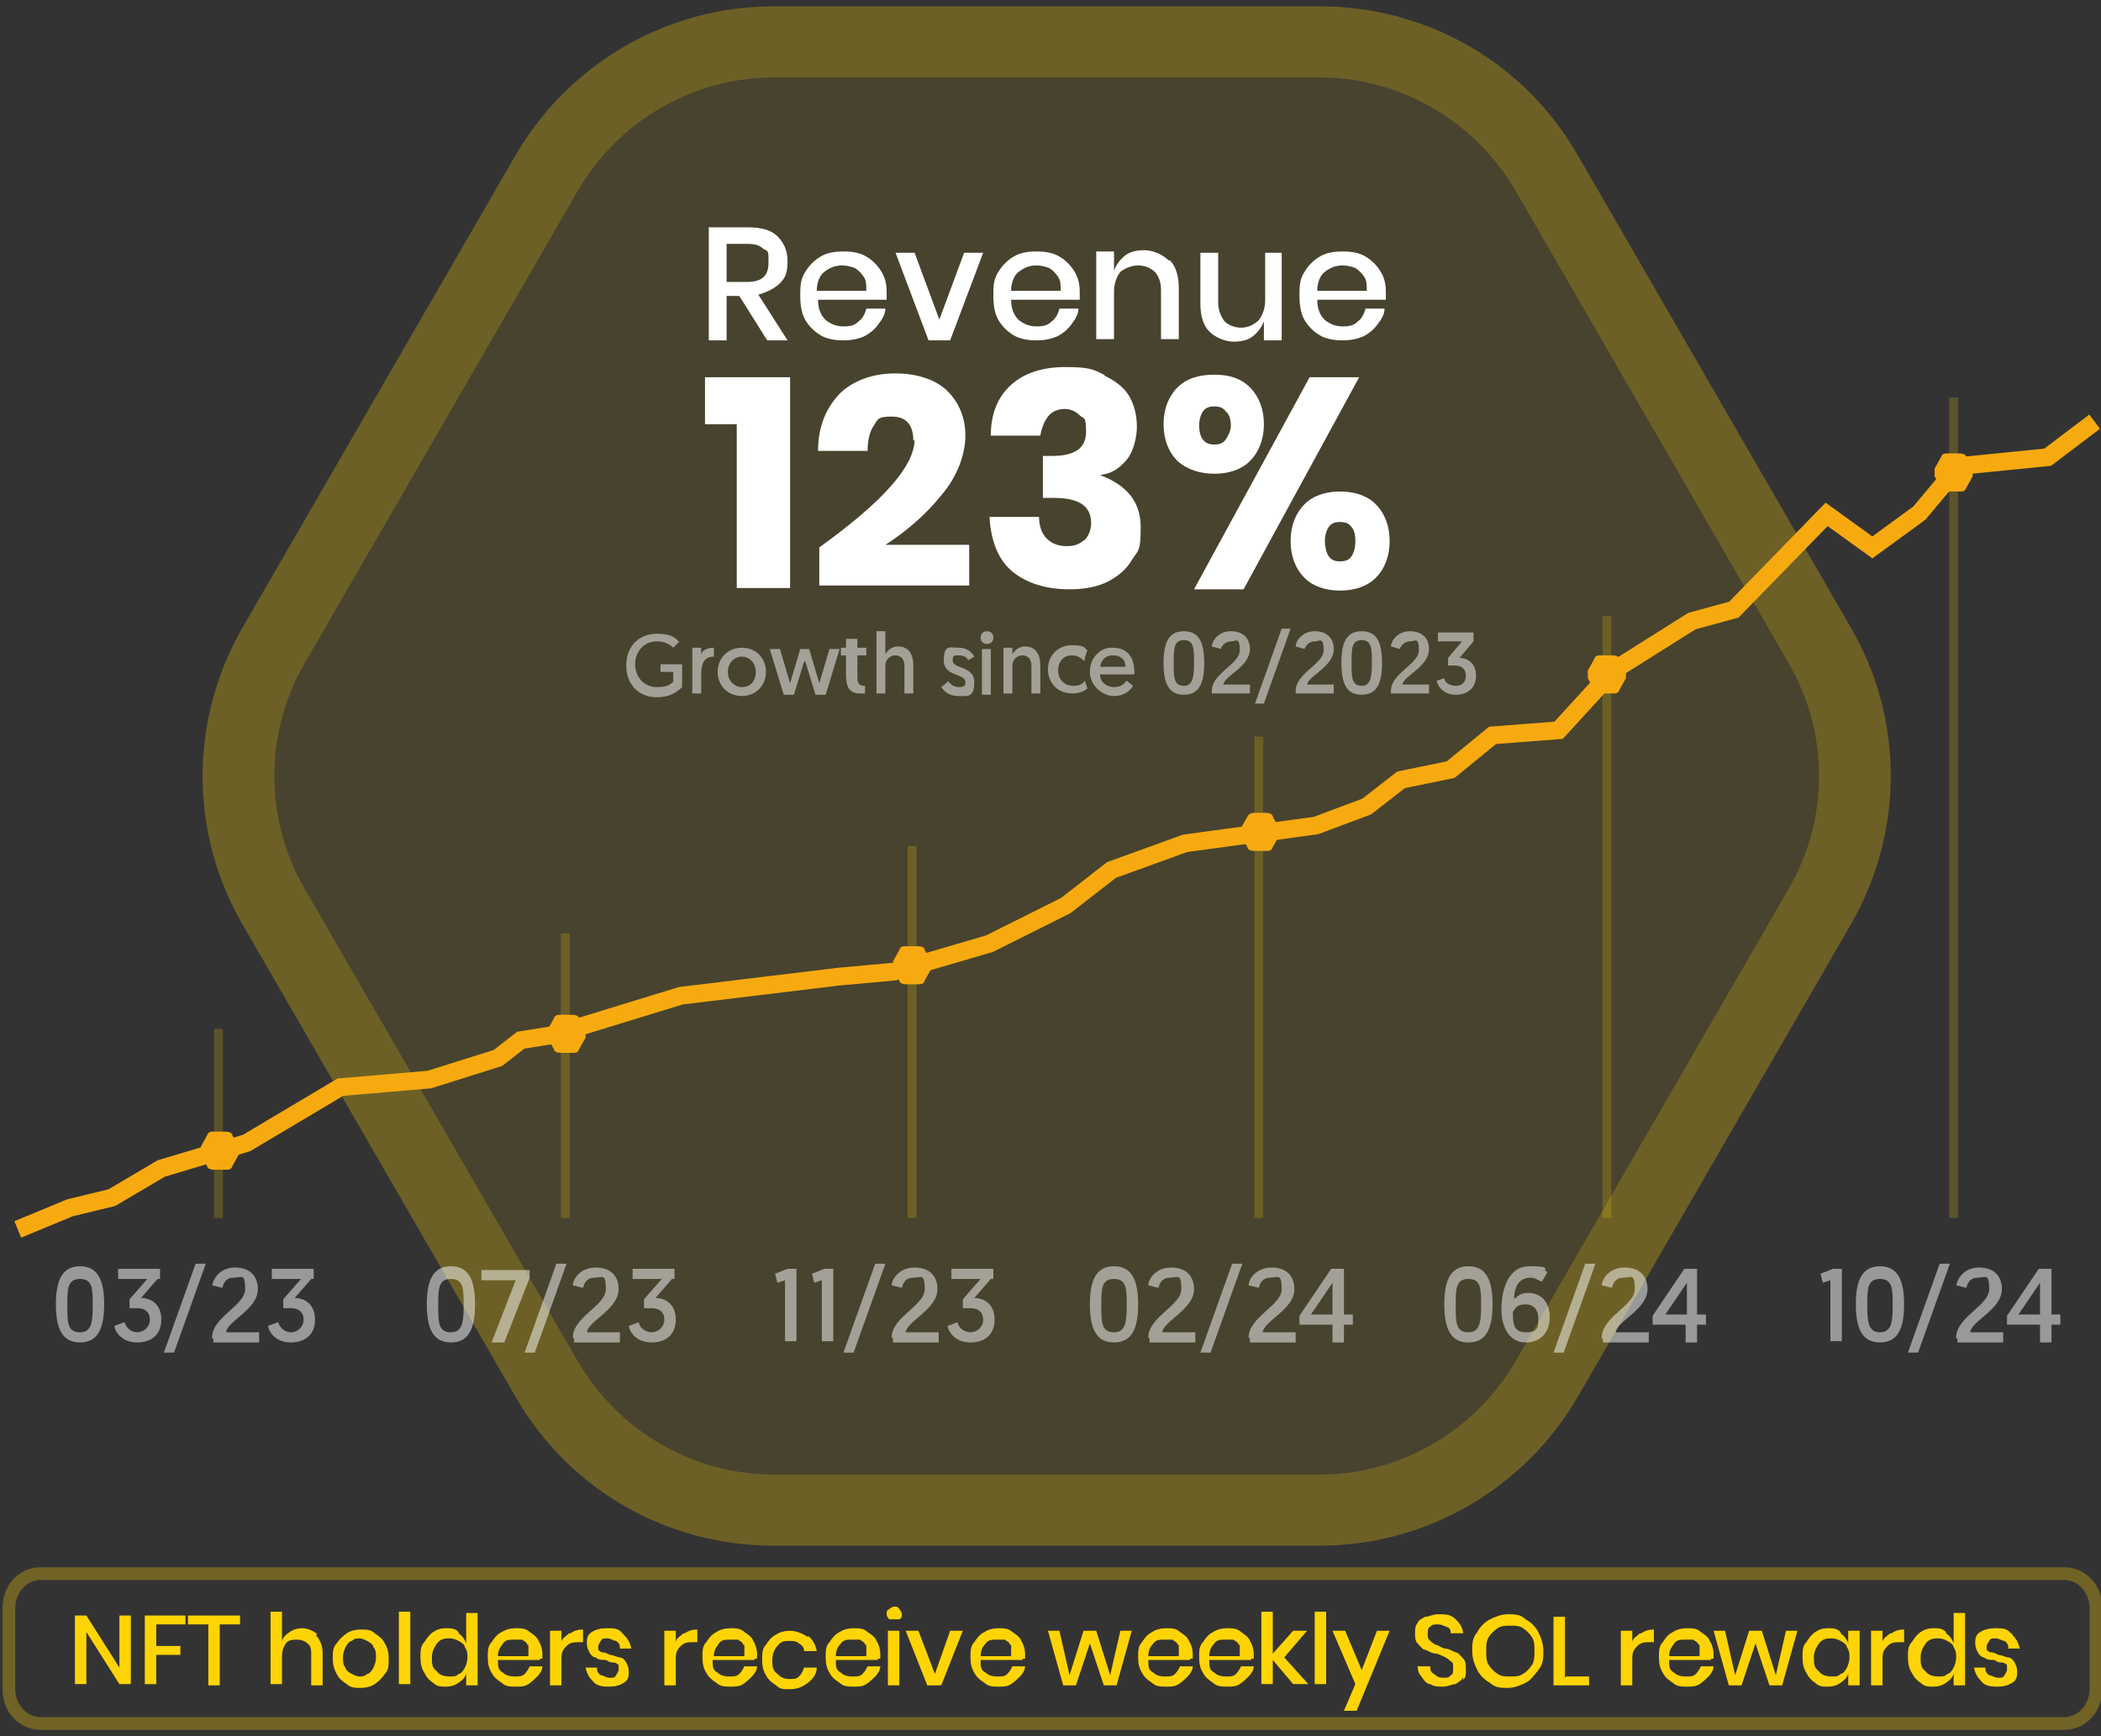 <?xml version="1.0" encoding="UTF-8"?>
<svg id="Capa_1" xmlns="http://www.w3.org/2000/svg" version="1.1" viewBox="0 0 165.4 136.7">
  <rect x="0" y="0" width="165.4" height="136.7" fill="#333333" stroke="none"/>
  <!-- Generator: Adobe Illustrator 29.1.0, SVG Export Plug-In . SVG Version: 2.1.0 Build 142)  -->
  <defs>
    <style>
      .st0 {
        stroke: #ffd405;
        stroke-width: .7px;
      }

      .st0, .st1 {
        opacity: .2;
      }

      .st0, .st2 {
        fill: none;
        stroke-miterlimit: 10;
      }

      .st0, .st3 {
        isolation: isolate;
      }

      .st4 {
        fill: #fff;
      }

      .st5 {
        opacity: .5;
      }

      .st6 {
        opacity: .3;
      }

      .st2 {
        stroke: #f7aa10;
        stroke-width: 1.4px;
      }

      .st7 {
        fill: #f7aa10;
      }

      .st8, .st3 {
        fill: #ffd405;
      }

      .st3 {
        opacity: .1;
      }
    </style>
  </defs>
  <g class="st6">
    <path class="st8" d="M162.5,124.4c1.1,0,2,1,2,2.2v6.4c0,1.2-.9,2.2-2,2.2H3.2c-1.1,0-2-1-2-2.2v-6.4c0-1.2.9-2.2,2-2.2h159.3M162.5,123.4H3.2c-1.7,0-3,1.4-3,3.2v6.4c0,1.8,1.3,3.2,3,3.2h159.3c1.7,0,3-1.4,3-3.2v-6.4c0-1.8-1.3-3.2-3-3.2h0Z"/>
  </g>
  <path class="st3" d="M145.7,49.4l-21.5-37.2C120,4.9,112.3.5,103.9.5h-43c-8.4,0-16.1,4.5-20.3,11.7l-21.5,37.2c-4.2,7.3-4.2,16.2,0,23.4l21.5,37.2c4.2,7.3,11.9,11.7,20.3,11.7h43c8.4,0,16.1-4.5,20.3-11.7l21.5-37.2c4.2-7.3,4.2-16.2,0-23.4Z"/>
  <g>
    <line class="st0" x1="17.2" y1="95.9" x2="17.2" y2="81"/>
    <line class="st0" x1="44.5" y1="95.9" x2="44.5" y2="73.5"/>
    <line class="st0" x1="71.8" y1="95.9" x2="71.8" y2="66.6"/>
    <line class="st0" x1="99.1" y1="95.9" x2="99.1" y2="58"/>
    <line class="st0" x1="126.5" y1="95.9" x2="126.5" y2="48.5"/>
    <line class="st0" x1="153.8" y1="95.9" x2="153.8" y2="31.3"/>
  </g>
  <g class="st1">
    <path class="st8" d="M103.9,6.1c6.3,0,12.2,3.4,15.4,8.9l21.5,37.2c3.2,5.5,3.2,12.3,0,17.8l-21.5,37.2c-3.2,5.5-9.1,8.9-15.4,8.9h-43c-6.3,0-12.2-3.4-15.4-8.9l-21.5-37.2c-3.2-5.5-3.2-12.3,0-17.8L45.5,15c3.2-5.5,9.1-8.9,15.4-8.9h43M103.9.5h-43c-8.4,0-16.1,4.5-20.3,11.7l-21.5,37.2c-4.2,7.3-4.2,16.2,0,23.4l21.5,37.2c4.2,7.3,11.9,11.7,20.3,11.7h43c8.4,0,16.1-4.5,20.3-11.7l21.5-37.2c4.2-7.3,4.2-16.2,0-23.4l-21.5-37.2C120,4.9,112.3.5,103.9.5h0Z"/>
  </g>
  <path class="st7" d="M18.8,90.3l-.5-.9c0-.2-.3-.3-.5-.3h-1c-.2,0-.4,0-.5.3l-.5.9v.6l.5.9c0,.2.3.3.5.3h1c.2,0,.4,0,.5-.3l.5-.9v-.6Z"/>
  <path class="st7" d="M46.1,81.1l-.5-.9c0-.2-.3-.3-.5-.3h-1c-.2,0-.4,0-.5.3l-.5.9v.6l.5.9c0,.2.3.3.5.3h1c.2,0,.4,0,.5-.3l.5-.9v-.6Z"/>
  <path class="st7" d="M73.3,75.7l-.5-.9c0-.2-.3-.3-.5-.3h-1c-.2,0-.4,0-.5.3l-.5.9v.6l.5.9c0,.2.3.3.5.3h1c.2,0,.4,0,.5-.3l.5-.9v-.6Z"/>
  <path class="st7" d="M100.7,65.2l-.5-.9c0-.2-.3-.3-.5-.3h-1c-.2,0-.4.1-.5.3l-.5.9v.6l.5.9c0,.2.3.3.5.3h1c.2,0,.4,0,.5-.3l.5-.9v-.6Z"/>
  <path class="st7" d="M128,52.8l-.5-.9c0-.2-.3-.3-.5-.3h-1c-.2,0-.4,0-.5.3l-.5.9v.6l.5.9c0,.2.3.3.5.3h1c.2,0,.4,0,.5-.3l.5-.9v-.6Z"/>
  <path class="st7" d="M155.3,36.9l-.5-.9c0-.2-.3-.3-.5-.3h-1c-.2,0-.4,0-.5.3l-.5.9v.6l.5.9c0,.2.3.3.5.3h1c.2,0,.4,0,.5-.3l.5-.9v-.6Z"/>
  <g>
    <path class="st8" d="M10.3,132.6h-.9l-2.6-4.1v4.1h-.9v-5.4h.9l2.6,4.1v-4.1h.9v5.4h0Z"/>
    <path class="st8" d="M14.6,127.2v.7h-2.3v1.7h1.9v.7h-1.9v2.3h-.9v-5.4s3.2,0,3.2,0Z"/>
    <path class="st8" d="M18.9,127.2v.7h-1.6v4.8h-.9v-4.8h-1.6v-.7h4.1Z"/>
    <path class="st8" d="M24.9,128.8c.3.3.5.8.5,1.4v2.5h-.9v-2.4c0-.4,0-.7-.3-.9-.2-.2-.5-.3-.8-.3s-.7,0-.9.3-.3.6-.3,1v2.2h-.9v-5.7h.9v2.4c0-.3.3-.6.6-.8s.6-.3,1-.3.9.2,1.2.5h-.1Z"/>
    <path class="st8" d="M29.5,128.6c.3.2.6.4.8.8.2.3.3.7.3,1.2s0,.9-.3,1.2c-.2.3-.5.6-.8.8s-.7.3-1.1.3-.8,0-1.1-.3c-.3-.2-.6-.4-.8-.8s-.3-.7-.3-1.2,0-.9.3-1.2c.2-.3.5-.6.8-.8s.7-.3,1.1-.3.8,0,1.1.3ZM27.7,129.2c-.2,0-.4.3-.5.5s-.2.5-.2.8,0,.6.2.8c0,.2.3.4.5.5s.4.2.6.2.4,0,.6-.2c.2,0,.4-.3.5-.5s.2-.5.2-.8,0-.6-.2-.8c0-.2-.3-.4-.5-.5s-.4-.2-.6-.2-.4,0-.6.2Z"/>
    <path class="st8" d="M32.3,126.9v5.7h-.9v-5.7s.9,0,.9,0Z"/>
    <path class="st8" d="M36.1,128.6c.3.2.5.5.6.8v-2.4h.9v5.7h-.9v-1c0,.3-.3.6-.6.8s-.6.3-1,.3-.7,0-1-.3c-.3-.2-.5-.4-.7-.8-.2-.3-.3-.7-.3-1.2s0-.9.3-1.2c.2-.3.4-.6.7-.8s.6-.3,1-.3.7,0,1,.3h0ZM34.4,129.4c-.2.3-.4.6-.4,1.1s0,.8.4,1.1c.2.3.6.4,1,.4s.5,0,.7-.2c.2,0,.4-.3.5-.5s.2-.5.2-.8,0-.5-.2-.8c0-.2-.3-.4-.5-.5s-.4-.2-.7-.2-.7,0-1,.4Z"/>
    <path class="st8" d="M42.5,130.7h-3.3c0,.5,0,.8.4,1,.2.2.5.3.9.3s.6,0,.8-.2.3-.4.4-.6h1c0,.3-.2.6-.4.8s-.4.4-.7.6-.6.2-1,.2-.8,0-1.1-.3c-.3-.2-.6-.4-.8-.8-.2-.3-.3-.7-.3-1.2s0-.9.3-1.2c.2-.3.4-.6.8-.8.3-.2.7-.3,1.1-.3s.8,0,1.1.3c.3.2.6.4.7.7.2.3.3.7.3,1v.4h-.2ZM41.5,129.5c0-.2-.3-.3-.4-.4h-.6c-.4,0-.7,0-.9.3s-.4.5-.4,1h2.4v-.7h0v-.2Z"/>
    <path class="st8" d="M44.9,128.6c.3-.2.6-.3,1-.3v1h-.3c-.4,0-.7,0-1,.3s-.4.5-.4,1v2.1h-.9v-4.3h.9v.9c0-.3.4-.5.6-.7h.1Z"/>
    <path class="st8" d="M49.1,128.7c.3.3.5.6.6,1.1h-.9c0-.2,0-.4-.3-.6-.2,0-.4-.2-.7-.2s-.4,0-.5.2c0,0-.2.3-.2.4v.3s.2.2.3.2.3,0,.6.2c.3,0,.6.2.8.2s.4.2.5.4.2.4.2.7,0,.7-.4.9c-.3.2-.7.3-1.1.3s-1,0-1.3-.4c-.3-.3-.5-.6-.6-1.1h.9c0,.2,0,.4.3.6.2,0,.4.2.7.2s.4,0,.5-.2c0,0,.2-.3.2-.4v-.4s-.2-.2-.4-.2-.3,0-.6-.2c-.3,0-.6,0-.8-.2-.2,0-.4-.2-.5-.4s-.2-.4-.2-.7,0-.7.4-.9c.3-.2.7-.3,1.2-.3s.9,0,1.2.4h0Z"/>
    <path class="st8" d="M53.9,128.6c.3-.2.6-.3,1-.3v1h-.3c-.4,0-.7,0-1,.3s-.4.5-.4,1v2.1h-.9v-4.3h.9v.9c0-.3.4-.5.6-.7h.1Z"/>
    <path class="st8" d="M59.4,130.7h-3.3c0,.5,0,.8.4,1,.2.2.5.3.9.3s.6,0,.8-.2.3-.4.4-.6h1c0,.3-.2.6-.4.8s-.4.4-.7.6-.6.2-1,.2-.8,0-1.1-.3c-.3-.2-.6-.4-.8-.8-.2-.3-.3-.7-.3-1.2s0-.9.3-1.2c.2-.3.4-.6.8-.8.3-.2.7-.3,1.1-.3s.8,0,1.1.3c.3.2.6.4.7.7.2.3.3.7.3,1v.4h-.2ZM58.5,129.5c0-.2-.3-.3-.4-.4h-.6c-.4,0-.7,0-.9.3s-.4.5-.4,1h2.4v-.7h0v-.2Z"/>
    <path class="st8" d="M63.6,128.8c.4.3.6.7.7,1.2h-1c0-.3-.2-.5-.4-.6-.2-.2-.5-.2-.8-.2s-.6,0-.9.4c-.2.2-.4.6-.4,1.1s0,.8.4,1.1c.2.2.5.4.9.4s.6,0,.8-.2.3-.4.4-.7h1c0,.5-.3.9-.7,1.2s-.8.5-1.4.5-.8,0-1.1-.3c-.3-.2-.6-.4-.8-.8-.2-.3-.3-.7-.3-1.2s0-.9.3-1.2c.2-.3.4-.6.8-.8.3-.2.7-.3,1.1-.3s1,.2,1.4.5h0Z"/>
    <path class="st8" d="M69.1,130.7h-3.3c0,.5,0,.8.4,1,.2.2.5.3.9.3s.6,0,.8-.2.3-.4.4-.6h1c0,.3-.2.6-.4.8-.2.2-.4.4-.7.6s-.6.2-1,.2-.8,0-1.1-.3c-.3-.2-.6-.4-.8-.8-.2-.3-.3-.7-.3-1.2s0-.9.3-1.2c.2-.3.4-.6.8-.8.3-.2.7-.3,1.1-.3s.8,0,1.1.3c.3.2.6.4.7.7.2.3.3.7.3,1v.4h-.2ZM68.1,129.5c0-.2-.3-.3-.4-.4h-.6c-.4,0-.7,0-.9.3-.2.2-.4.5-.4,1h2.4v-.7h0v-.2Z"/>
    <path class="st8" d="M70,126.7s.2-.2.4-.2.3,0,.4.2c0,0,.2.2.2.4s0,.3-.2.4h-.8c0,0-.2-.2-.2-.4s0-.3.2-.4ZM70.8,128.4v4.3h-.9v-4.3h.9Z"/>
    <path class="st8" d="M73.6,131.8l1.2-3.4h1l-1.7,4.3h-1.1l-1.7-4.3h1l1.3,3.4h0Z"/>
    <path class="st8" d="M80.5,130.7h-3.3c0,.5,0,.8.4,1,.2.2.5.3.9.3s.6,0,.8-.2.3-.4.4-.6h1c0,.3-.2.6-.4.8-.2.2-.4.4-.7.6s-.6.2-1,.2-.8,0-1.1-.3c-.3-.2-.6-.4-.8-.8-.2-.3-.3-.7-.3-1.2s0-.9.3-1.2c.2-.3.4-.6.8-.8.3-.2.7-.3,1.1-.3s.8,0,1.1.3c.3.2.6.4.7.7.2.3.3.7.3,1v.4h-.2ZM79.5,129.5c0-.2-.3-.3-.4-.4h-.6c-.4,0-.7,0-.9.3-.2.2-.4.5-.4,1h2.4v-.7h0v-.2Z"/>
    <path class="st8" d="M89.1,128.4l-1.2,4.3h-1l-1.1-3.3-1.1,3.3h-1l-1.2-4.3h.9l.8,3.5,1.1-3.5h1l1.1,3.5.8-3.5h.9,0Z"/>
    <path class="st8" d="M93.7,130.7h-3.3c0,.5,0,.8.4,1,.2.2.5.3.9.3s.6,0,.8-.2.3-.4.4-.6h1c0,.3-.2.6-.4.8-.2.2-.4.4-.7.6s-.6.2-1,.2-.8,0-1.1-.3c-.3-.2-.6-.4-.8-.8-.2-.3-.3-.7-.3-1.2s0-.9.3-1.2c.2-.3.4-.6.8-.8.3-.2.7-.3,1.1-.3s.8,0,1.1.3c.3.2.6.4.7.7.2.3.3.7.3,1v.4h-.2ZM92.7,129.5c0-.2-.3-.3-.4-.4h-.6c-.4,0-.7,0-.9.3-.2.2-.4.5-.4,1h2.4v-.7h0v-.2Z"/>
    <path class="st8" d="M98.5,130.7h-3.3c0,.5,0,.8.4,1,.2.2.5.3.9.3s.6,0,.8-.2.3-.4.4-.6h1c0,.3-.2.6-.4.8-.2.2-.4.4-.7.6s-.6.2-1,.2-.8,0-1.1-.3c-.3-.2-.6-.4-.8-.8-.2-.3-.3-.7-.3-1.2s0-.9.3-1.2c.2-.3.4-.6.8-.8.3-.2.7-.3,1.1-.3s.8,0,1.1.3c.3.2.6.4.7.7.2.3.3.7.3,1v.4h-.2ZM97.5,129.5c0-.2-.3-.3-.4-.4h-.6c-.4,0-.7,0-.9.3-.2.2-.4.5-.4,1h2.4v-.7h0v-.2Z"/>
    <path class="st8" d="M101.8,132.6l-1.6-1.9v1.9h-.9v-5.7h.9v3.3l1.6-1.8h1.1l-1.8,2.1,1.9,2.1h-1.2Z"/>
    <path class="st8" d="M104.4,126.9v5.7h-.9v-5.7s.9,0,.9,0Z"/>
    <path class="st8" d="M105.9,128.4l1.3,3.1,1.2-3.1h1l-2.6,6.3h-1l.9-2.1-1.8-4.2h1.1,0Z"/>
    <path class="st8" d="M115.2,132c0,.2-.3.4-.6.6-.3,0-.6.2-1,.2s-.7,0-1-.2c-.3,0-.5-.3-.7-.6-.2-.2-.3-.5-.3-.8h1c0,.2,0,.5.3.6.2.2.4.3.7.3s.5,0,.6-.2c.2,0,.2-.3.2-.6s0-.4-.2-.5c0,0-.2-.2-.4-.3s-.4-.2-.7-.3c-.4,0-.6-.2-.9-.3-.2,0-.4-.3-.6-.5s-.2-.5-.2-.8,0-.6.2-.8c0-.2.4-.4.6-.5.3,0,.6-.2,1-.2.6,0,1,0,1.4.4s.5.6.6,1.1h-1c0-.2,0-.4-.3-.5s-.4-.2-.7-.2-.5,0-.6.2c-.2,0-.2.3-.2.6s0,.3.2.5.3.2.4.3c.2,0,.4.2.7.3.4,0,.6.2.9.3.2,0,.4.3.6.5s.2.5.2.9,0,.5-.2.8v-.3Z"/>
    <path class="st8" d="M120.1,127.5c.4.2.8.6,1,1s.4.9.4,1.5,0,1-.4,1.5-.6.8-1,1-.9.4-1.4.4-1,0-1.4-.4c-.4-.2-.8-.6-1-1s-.4-.9-.4-1.5,0-1,.4-1.5c.2-.4.6-.8,1-1s.9-.4,1.4-.4,1,0,1.4.4ZM117.9,128.2c-.3.2-.5.4-.7.7s-.2.7-.2,1.1,0,.8.2,1.1.4.5.7.7c.3.2.6.2,1,.2s.7,0,1-.2.5-.4.7-.7.2-.7.2-1.1,0-.8-.2-1.1-.4-.5-.7-.7c-.3-.2-.6-.2-1-.2s-.7,0-1,.2Z"/>
    <path class="st8" d="M123.3,132h1.8v.7h-2.8v-5.4h.9v4.8h0Z"/>
    <path class="st8" d="M129.2,128.6c.3-.2.6-.3,1-.3v1h-.3c-.4,0-.7,0-1,.3s-.4.5-.4,1v2.1h-.9v-4.3h.9v.9c0-.3.4-.5.6-.7h0Z"/>
    <path class="st8" d="M134.7,130.7h-3.3c0,.5,0,.8.4,1,.2.2.5.3.9.3s.6,0,.8-.2.3-.4.4-.6h1c0,.3-.2.6-.4.8s-.4.4-.7.6-.6.2-1,.2-.8,0-1.1-.3c-.3-.2-.6-.4-.8-.8-.2-.3-.3-.7-.3-1.2s0-.9.3-1.2c.2-.3.4-.6.8-.8.3-.2.7-.3,1.1-.3s.8,0,1.1.3c.3.2.6.4.7.7.2.3.3.7.3,1v.4h-.2ZM133.7,129.5c0-.2-.3-.3-.4-.4h-.6c-.4,0-.7,0-.9.3s-.4.5-.4,1h2.4v-.7h0v-.2Z"/>
    <path class="st8" d="M141.5,128.4l-1.2,4.3h-1l-1.1-3.3-1.1,3.3h-1l-1.2-4.3h.9l.8,3.5,1.1-3.5h1l1.1,3.5.8-3.5h.9Z"/>
    <path class="st8" d="M144.9,128.6c.3.2.5.5.6.8v-1h.9v4.3h-.9v-1c0,.3-.3.6-.6.8s-.6.3-1,.3-.7,0-1-.3c-.3-.2-.5-.4-.7-.8-.2-.3-.3-.7-.3-1.2s0-.9.3-1.2c.2-.3.4-.6.7-.8s.6-.3,1-.3.7,0,1,.3h0ZM143.2,129.4c-.2.3-.4.6-.4,1.1s0,.8.4,1.1c.2.3.6.4,1,.4s.5,0,.7-.2c.2,0,.4-.3.5-.5s.2-.5.2-.8,0-.5-.2-.8c0-.2-.3-.4-.5-.5s-.4-.2-.7-.2-.7,0-1,.4Z"/>
    <path class="st8" d="M148.9,128.6c.3-.2.6-.3,1-.3v1h-.3c-.4,0-.7,0-1,.3s-.4.5-.4,1v2.1h-.9v-4.3h.9v.9c0-.3.4-.5.6-.7h0Z"/>
    <path class="st8" d="M153.2,128.6c.3.2.5.5.6.8v-2.4h.9v5.7h-.9v-1c0,.3-.3.6-.6.8s-.6.3-1,.3-.7,0-1-.3c-.3-.2-.5-.4-.7-.8-.2-.3-.3-.7-.3-1.2s0-.9.3-1.2c.2-.3.4-.6.7-.8s.6-.3,1-.3.7,0,1,.3h0ZM151.6,129.4c-.2.3-.4.6-.4,1.1s0,.8.4,1.1c.2.3.6.4,1,.4s.5,0,.7-.2c.2,0,.4-.3.5-.5s.2-.5.2-.8,0-.5-.2-.8c0-.2-.3-.4-.5-.5s-.4-.2-.7-.2-.7,0-1,.4Z"/>
    <path class="st8" d="M158.4,128.7c.3.3.5.6.6,1.1h-.9c0-.2,0-.4-.3-.6-.2,0-.4-.2-.7-.2s-.4,0-.5.2c0,0-.2.3-.2.4v.3s.2.2.3.2.3,0,.6.2c.3,0,.6.2.8.2s.4.2.5.4.2.4.2.7,0,.7-.4.9c-.3.2-.7.3-1.1.3s-1,0-1.3-.4c-.3-.3-.5-.6-.6-1.1h.9c0,.2,0,.4.3.6.2,0,.4.2.7.2s.4,0,.5-.2c0,0,.2-.3.2-.4v-.4s-.2-.2-.4-.2-.3,0-.6-.2c-.3,0-.6,0-.8-.2-.2,0-.4-.2-.5-.4s-.2-.4-.2-.7,0-.7.4-.9c.3-.2.7-.3,1.2-.3s.9,0,1.2.4h.1Z"/>
  </g>
  <g>
    <path class="st4" d="M60.4,26.8l-2.2-3.5h-1v3.5h-1.4v-8.9h3.1c1,0,1.8.2,2.3.7s.8,1.1.8,2-.2,1.3-.6,1.7-1,.7-1.7.9l2.3,3.6s-1.6,0-1.6,0ZM57.2,22.2h1.6c1.2,0,1.7-.5,1.7-1.5s0-.9-.4-1.1c-.3-.3-.7-.4-1.3-.4h-1.6v3.1h0Z"/>
    <path class="st4" d="M69.7,23.6h-5.3c0,.7.2,1.2.6,1.6.4.3.8.5,1.4.5s.9-.1,1.2-.4c.3-.2.5-.6.6-1h1.5c0,.5-.3.9-.6,1.3-.3.4-.7.7-1.1.9-.5.2-1,.3-1.6.3s-1.3-.1-1.8-.4-.9-.7-1.2-1.2-.4-1.2-.4-1.9,0-1.3.4-1.9c.3-.5.7-.9,1.2-1.2.5-.3,1.1-.4,1.8-.4s1.3.1,1.8.4.9.7,1.2,1.2.4,1,.4,1.6v.6h0ZM68,21.8c-.2-.3-.4-.5-.7-.7-.3-.1-.6-.2-1-.2-.6,0-1,.2-1.4.5s-.6.9-.6,1.5h3.9c0-.5,0-.8-.2-1.1Z"/>
    <path class="st4" d="M73.9,25.3l2-5.4h1.5l-2.6,6.9h-1.7l-2.6-6.9h1.5l2,5.4h-.1Z"/>
    <path class="st4" d="M84.9,23.6h-5.3c0,.7.2,1.2.6,1.6.4.3.8.5,1.4.5s.9-.1,1.2-.4c.3-.2.5-.6.6-1h1.5c0,.5-.3.9-.6,1.3-.3.4-.7.7-1.1.9-.5.2-1,.3-1.6.3s-1.3-.1-1.8-.4-.9-.7-1.2-1.2-.4-1.2-.4-1.9,0-1.3.4-1.9c.3-.5.7-.9,1.2-1.2.5-.3,1.1-.4,1.8-.4s1.3.1,1.8.4.9.7,1.2,1.2.4,1,.4,1.6v.6h0ZM83.3,21.8c-.2-.3-.4-.5-.7-.7-.3-.1-.6-.2-1-.2-.6,0-1,.2-1.4.5s-.6.9-.6,1.5h3.9c0-.5,0-.8-.2-1.1Z"/>
    <path class="st4" d="M92.1,20.5c.5.5.7,1.3.7,2.2v4h-1.4v-3.9c0-.6-.2-1.1-.5-1.4s-.8-.5-1.3-.5-1,.2-1.4.5c-.3.4-.5.9-.5,1.6v3.7h-1.4v-6.9h1.4v1.5c.2-.5.5-.9.9-1.2.4-.3.9-.4,1.5-.4s1.4.3,1.9.8c0,0,0,0,.1,0Z"/>
    <path class="st4" d="M100.9,19.9v6.9h-1.4v-1.5c-.2.5-.5.9-.9,1.2-.4.3-.9.4-1.5.4s-1.4-.3-1.9-.8-.7-1.3-.7-2.2v-4h1.4v3.9c0,.6.2,1.1.5,1.5.3.3.8.5,1.3.5s1-.2,1.4-.6c.3-.4.5-.9.5-1.6v-3.7h1.4s0,0-.1,0Z"/>
    <path class="st4" d="M109,23.6h-5.3c0,.7.2,1.2.6,1.6.4.3.8.5,1.4.5s.9-.1,1.2-.4c.3-.2.5-.6.6-1h1.5c0,.5-.3.9-.6,1.3-.3.4-.7.7-1.1.9-.5.2-1,.3-1.6.3s-1.3-.1-1.8-.4-.9-.7-1.2-1.2-.4-1.2-.4-1.9,0-1.3.4-1.9c.3-.5.7-.9,1.2-1.2.5-.3,1.1-.4,1.8-.4s1.3.1,1.8.4.9.7,1.2,1.2.4,1,.4,1.6v.6h0ZM107.4,21.8c-.2-.3-.4-.5-.7-.7-.3-.1-.6-.2-1-.2-.6,0-1,.2-1.4.5s-.6.9-.6,1.5h3.9c0-.5,0-.8-.2-1.1Z"/>
  </g>
  <polyline class="st2" points="1.4 96.8 5.5 95.1 8.8 94.3 12.7 92 19.4 90 26.8 85.6 33.8 85 39.2 83.3 41 81.9 43.5 81.5 53.6 78.4 66 76.9 70.4 76.5 77.9 74.3 83.9 71.3 87.5 68.5 93.3 66.4 103.6 65 107.6 63.5 110.3 61.4 114.2 60.6 117.5 57.9 122.7 57.5 127 52.8 133.2 48.9 136.5 48 143.8 40.5 147.4 43.1 151.1 40.4 154.2 36.7 161.2 36 164.9 33.2"/>
  <g>
    <g class="st5">
      <path class="st4" d="M6.3,105.7c-1.4,0-1.9-1.1-1.9-3s.5-3,1.9-3,1.9,1.1,1.9,3-.5,3-1.9,3ZM6.3,104.9c.9,0,1-.8,1-2.1s0-2.1-1-2.1-1,.8-1,2.1,0,2.1,1,2.1Z"/>
      <path class="st4" d="M12.4,100.7l-1.3,1.5c.8,0,1.6.5,1.6,1.7s-.8,1.8-1.9,1.8-1.7-.7-1.8-1.3l.8-.3c.1.4.5.8,1,.8s1-.4,1-1-.4-.9-1-.9h-.6v-.7l1.4-1.6h-2.3v-.8h3.3v.8h-.2Z"/>
      <path class="st4" d="M15.4,99.5h.8l-2.5,7h-.8s2.5-7,2.5-7Z"/>
      <path class="st4" d="M16.7,105.3c0-1.6,2.6-2.5,2.6-3.8s-.3-.9-.9-.9-.8.4-.9.8l-.8-.2c.1-.5.6-1.4,1.8-1.4s1.8.7,1.8,1.7c0,1.6-2.4,2.5-2.5,3.4h2.6v.8h-3.6v-.3h-.1Z"/>
      <path class="st4" d="M24.5,100.7l-1.3,1.5c.8,0,1.6.5,1.6,1.7s-.8,1.8-1.9,1.8-1.7-.7-1.8-1.3l.8-.3c.1.4.5.8,1,.8s1-.4,1-1-.4-.9-1-.9h-.6v-.7l1.4-1.6h-2.3v-.8h3.3v.8h-.2Z"/>
    </g>
    <g class="st5">
      <path class="st4" d="M35.5,105.7c-1.4,0-1.9-1.1-1.9-3s.5-3,1.9-3,1.9,1.1,1.9,3-.5,3-1.9,3ZM35.5,104.9c.9,0,1-.8,1-2.1s0-2.1-1-2.1-1,.8-1,2.1,0,2.1,1,2.1Z"/>
      <path class="st4" d="M41.7,99.9v.7l-2,5.1h-1l1.9-4.9h-2.7v-.8h3.8Z"/>
      <path class="st4" d="M43.8,99.5h.8l-2.5,7h-.8l2.5-7Z"/>
      <path class="st4" d="M45.1,105.3c0-1.6,2.6-2.5,2.6-3.8s-.3-.9-.9-.9-.8.4-.9.8l-.8-.2c0-.5.6-1.4,1.8-1.4s1.8.7,1.8,1.7c0,1.6-2.4,2.5-2.5,3.4h2.6v.8h-3.6v-.3h0Z"/>
      <path class="st4" d="M52.9,100.7l-1.3,1.5c.8,0,1.6.5,1.6,1.7s-.8,1.8-1.9,1.8-1.7-.7-1.8-1.3l.8-.3c0,.4.5.8,1,.8s1-.4,1-1-.4-.9-1-.9h-.6v-.7l1.4-1.6h-2.3v-.8h3.3v.8h-.2Z"/>
    </g>
    <g class="st5">
      <path class="st4" d="M61,100.3l1-.4h.7v5.7h-.9v-4.8l-.6.2-.2-.8h0Z"/>
      <path class="st4" d="M63.9,100.3l1-.4h.7v5.7h-.9v-4.8l-.6.2-.2-.8h0Z"/>
      <path class="st4" d="M68.9,99.5h.8l-2.5,7h-.8l2.5-7Z"/>
      <path class="st4" d="M70.2,105.3c0-1.6,2.6-2.5,2.6-3.8s-.3-.9-.9-.9-.8.4-.9.8l-.8-.2c0-.5.6-1.4,1.8-1.4s1.8.7,1.8,1.7c0,1.6-2.4,2.5-2.5,3.4h2.6v.8h-3.6v-.3h0Z"/>
      <path class="st4" d="M78,100.7l-1.3,1.5c.8,0,1.6.5,1.6,1.7s-.8,1.8-1.9,1.8-1.7-.7-1.8-1.3l.8-.3c0,.4.5.8,1,.8s1-.4,1-1-.4-.9-1-.9h-.6v-.7l1.4-1.6h-2.3v-.8h3.3v.8h-.2Z"/>
    </g>
    <g class="st5">
      <path class="st4" d="M87.7,105.7c-1.4,0-1.9-1.1-1.9-3s.5-3,1.9-3,1.9,1.1,1.9,3-.5,3-1.9,3ZM87.7,104.9c.9,0,1-.8,1-2.1s0-2.1-1-2.1-1,.8-1,2.1,0,2.1,1,2.1Z"/>
      <path class="st4" d="M90.4,105.3c0-1.6,2.6-2.5,2.6-3.8s-.3-.9-.9-.9-.8.4-.9.8l-.8-.2c0-.5.6-1.4,1.8-1.4s1.8.7,1.8,1.7c0,1.6-2.4,2.5-2.5,3.4h2.6v.8h-3.6v-.3h0Z"/>
      <path class="st4" d="M97,99.5h.8l-2.5,7h-.8l2.5-7Z"/>
      <path class="st4" d="M98.3,105.3c0-1.6,2.6-2.5,2.6-3.8s-.3-.9-.9-.9-.8.4-.9.8l-.8-.2c0-.5.6-1.4,1.8-1.4s1.8.7,1.8,1.7c0,1.6-2.4,2.5-2.5,3.4h2.6v.8h-3.6v-.3h0Z"/>
      <path class="st4" d="M102.3,103.6l2.5-3.7h1v3.6h.7v.8h-.7v1.4h-.9v-1.4h-2.6v-.7ZM104.9,103.5v-2.5l-1.7,2.5h1.7Z"/>
    </g>
    <g class="st5">
      <path class="st4" d="M115.6,105.7c-1.4,0-1.9-1.1-1.9-3s.5-3,1.9-3,1.9,1.1,1.9,3-.5,3-1.9,3ZM115.6,104.9c.9,0,1-.8,1-2.1s0-2.1-1-2.1-1,.8-1,2.1,0,2.1,1,2.1Z"/>
      <path class="st4" d="M121.8,100.2l-.4.7c-.2,0-.5-.3-.9-.3-1.1,0-1.3,1-1.3,1.7.2-.2.5-.5,1.1-.5,1,0,1.7.7,1.7,1.9s-.7,2-1.9,2-1.9-1.1-1.9-2.6.5-3.4,2.2-3.4,1.1.2,1.3.4h.1ZM121.1,103.8c0-.6-.3-1.1-1-1.1s-.8.3-1,.6c0,.8,0,1.6,1,1.6s1-.4,1-1.1Z"/>
      <path class="st4" d="M124.8,99.5h.8l-2.5,7h-.8l2.5-7Z"/>
      <path class="st4" d="M126.1,105.3c0-1.6,2.6-2.5,2.6-3.8s-.3-.9-.9-.9-.8.4-.9.8l-.8-.2c0-.5.6-1.4,1.8-1.4s1.8.7,1.8,1.7c0,1.6-2.4,2.5-2.5,3.4h2.6v.8h-3.6v-.3h-.1Z"/>
      <path class="st4" d="M130.1,103.6l2.5-3.7h1v3.6h.7v.8h-.7v1.4h-.9v-1.4h-2.6v-.7ZM132.8,103.5v-2.5l-1.7,2.5h1.7Z"/>
    </g>
    <g class="st5">
      <path class="st4" d="M143.3,100.3l1-.4h.7v5.7h-.9v-4.8l-.6.2-.2-.8h0Z"/>
      <path class="st4" d="M148,105.7c-1.4,0-1.9-1.1-1.9-3s.5-3,1.9-3,1.9,1.1,1.9,3-.5,3-1.9,3ZM148,104.9c.9,0,1-.8,1-2.1s0-2.1-1-2.1-1,.8-1,2.1.1,2.1,1,2.1Z"/>
      <path class="st4" d="M152.7,99.5h.8l-2.5,7h-.8l2.5-7Z"/>
      <path class="st4" d="M154,105.3c0-1.6,2.6-2.5,2.6-3.8s-.3-.9-.9-.9-.8.4-.9.8l-.8-.2c.1-.5.6-1.4,1.8-1.4s1.8.7,1.8,1.7c0,1.6-2.4,2.5-2.5,3.4h2.6v.8h-3.6v-.3h-.1Z"/>
      <path class="st4" d="M158,103.6l2.5-3.7h1v3.6h.7v.8h-.7v1.4h-.9v-1.4h-2.6v-.7ZM160.6,103.5v-2.5l-1.7,2.5h1.7Z"/>
    </g>
  </g>
  <g class="st5">
    <path class="st4" d="M53.5,50.5l-.5.5c-.2-.2-.6-.5-1.3-.5-1,0-1.7.8-1.7,1.8s.7,1.8,1.7,1.8,1.1-.3,1.3-.4v-.8h-1v-.6h1.7v1.8c-.5.5-1.1.8-2,.8-1.4,0-2.4-1-2.4-2.5s1-2.5,2.4-2.5,1.6.5,1.8.7h0Z"/>
    <path class="st4" d="M56.2,51.7c-.8,0-1,.6-1,1.4v1.5h-.7v-3.6h.7v.6c0-.4.5-.6,1-.6v.8h0Z"/>
    <path class="st4" d="M58.4,51c1.1,0,1.9.8,1.9,1.9s-.8,1.9-1.9,1.9-1.9-.8-1.9-1.9.8-1.9,1.9-1.9ZM58.4,54.1c.7,0,1.1-.5,1.1-1.2s-.5-1.2-1.1-1.2-1.1.5-1.1,1.2.5,1.2,1.1,1.2Z"/>
    <path class="st4" d="M63.3,52.1l-.8,2.6h-.8l-1.1-3.6h.8l.8,2.7.8-2.7h.7l.8,2.7.8-2.7h.8l-1.1,3.6h-.8l-.8-2.6h-.1Z"/>
    <path class="st4" d="M66.8,50.3h.7v.7h.7v.6h-.7v1.7c0,.6.2.7.6.7s0,0,0,0v.6h-.4c-.9,0-1.1-.6-1.1-1.5v-1.5h-.4v-.6h.4v-.7h.2Z"/>
    <path class="st4" d="M71.9,52.5v2.1h-.7v-2.2c0-.5-.3-.8-.7-.8s-.8.3-.8.8v2.2h-.7v-4.9h.7v1.8c.2-.3.5-.6,1-.6.9,0,1.2.7,1.2,1.5h0Z"/>
    <path class="st4" d="M74.6,53.6c.2.2.4.5.9.5s.5-.2.5-.4c0-.7-1.7-.4-1.7-1.7s.5-1,1.2-1,1,.4,1.2.7l-.5.3c0-.2-.3-.4-.7-.4s-.5,0-.5.4c0,.7,1.7.4,1.7,1.7s-.6,1.1-1.3,1.1-1.1-.4-1.3-.7l.5-.4h0Z"/>
    <path class="st4" d="M77.7,49.7c.3,0,.5.2.5.5s-.2.5-.5.5-.5-.2-.5-.5.2-.5.5-.5ZM77.3,51.1h.7v3.6h-.7v-3.6Z"/>
    <path class="st4" d="M81.9,52.5v2.1h-.7v-2.2c0-.5-.3-.8-.7-.8s-.8.3-.8.8v2.2h-.7v-3.6h.7v.5c.2-.3.5-.6,1-.6.9,0,1.2.7,1.2,1.5h0Z"/>
    <path class="st4" d="M85.3,52c-.2-.2-.5-.4-.9-.4-.7,0-1.1.5-1.1,1.2s.5,1.2,1.2,1.2.8-.3.9-.4l.2.6c-.2.2-.6.4-1.2.4-1.1,0-1.9-.8-1.9-1.9s.8-1.9,1.9-1.9,1,.3,1.2.4l-.2.6v.2h0Z"/>
    <path class="st4" d="M87.6,51c1.1,0,1.7.7,1.7,1.9s0,0,0,.2h-2.7c0,.6.5,1,1.1,1s.8-.3,1-.5l.5.4c-.2.3-.6.8-1.5.8s-1.9-.8-1.9-1.9.8-1.9,1.7-1.9h.1ZM88.6,52.5c0-.6-.4-.9-1-.9s-.9.4-1,.9h2Z"/>
    <path class="st4" d="M93.2,54.7c-1.2,0-1.6-.9-1.6-2.5s.4-2.5,1.6-2.5,1.6.9,1.6,2.5-.4,2.5-1.6,2.5ZM93.2,54c.7,0,.8-.7.8-1.8s0-1.8-.8-1.8-.8.7-.8,1.8,0,1.8.8,1.8Z"/>
    <path class="st4" d="M95.4,54.4c0-1.4,2.2-2.1,2.2-3.2s-.3-.7-.7-.7-.7.3-.8.6l-.7-.2c0-.4.5-1.2,1.5-1.2s1.5.6,1.5,1.4c0,1.4-2,2.1-2.1,2.8h2.1v.7h-3v-.3h0Z"/>
    <path class="st4" d="M100.9,49.5h.7l-2.1,5.9h-.7l2.1-5.9Z"/>
    <path class="st4" d="M102,54.4c0-1.4,2.2-2.1,2.2-3.2s-.3-.7-.7-.7-.7.3-.8.6l-.7-.2c0-.4.5-1.2,1.5-1.2s1.5.6,1.5,1.4c0,1.4-2,2.1-2.1,2.8h2.1v.7h-3v-.3h0Z"/>
    <path class="st4" d="M107.2,54.7c-1.2,0-1.6-.9-1.6-2.5s.4-2.5,1.6-2.5,1.6.9,1.6,2.5-.4,2.5-1.6,2.5ZM107.2,54c.7,0,.8-.7.8-1.8s0-1.8-.8-1.8-.8.7-.8,1.8,0,1.8.8,1.8Z"/>
    <path class="st4" d="M109.5,54.4c0-1.4,2.2-2.1,2.2-3.2s-.3-.7-.7-.7-.7.3-.8.6l-.7-.2c0-.4.5-1.2,1.5-1.2s1.5.6,1.5,1.4c0,1.4-2,2.1-2.1,2.8h2.1v.7h-3v-.3h0Z"/>
    <path class="st4" d="M116,50.5l-1.1,1.3c.6,0,1.3.4,1.3,1.4s-.7,1.5-1.6,1.5-1.4-.6-1.5-1.1l.6-.2c0,.3.4.6.9.6s.8-.3.8-.8-.3-.8-.9-.8h-.5v-.6l1.1-1.3h-1.9v-.7h2.8s0,.7,0,.7Z"/>
  </g>
  <g>
    <path class="st4" d="M55.5,33.5v-3.8h6.7v16.6h-4.2v-12.9h-2.5Z"/>
    <path class="st4" d="M71.9,34.7c0-1.3-.6-1.9-1.7-1.9s-1.1.2-1.4.7c-.3.4-.5,1.1-.5,2h-3.9c0-2,.7-3.5,1.8-4.6,1.1-1,2.6-1.5,4.3-1.5s3.2.5,4.1,1.4c.9.9,1.4,2.1,1.4,3.5s-.6,3.2-1.9,4.7c-1.2,1.5-2.7,2.8-4.4,3.9h6.6v3.2h-11.8v-3c5-3.6,7.5-6.4,7.5-8.5Z"/>
    <path class="st4" d="M87,29.6c.8.4,1.5.9,1.9,1.6.4.7.6,1.5.6,2.4s-.3,2-.8,2.6c-.6.7-1.2,1.1-2.1,1.2h0c2.1.8,3.2,2.1,3.2,4.1s-.2,1.8-.7,2.6c-.4.7-1.1,1.3-1.9,1.7-.8.4-1.8.6-3,.6-1.9,0-3.4-.5-4.5-1.4-1.1-.9-1.7-2.4-1.8-4.3h3.9c0,.7.2,1.3.6,1.7.4.4.9.6,1.6.6s1-.2,1.4-.5c.3-.3.5-.8.5-1.3,0-1.4-1-2-3-2h-.8v-3.3h.7c1.8,0,2.7-.6,2.7-1.9s-.2-1-.5-1.3c-.3-.3-.7-.5-1.2-.5s-1,.2-1.3.6-.5.9-.6,1.5h-3.9c0-1.8.6-3.1,1.6-4,1-.9,2.4-1.4,4.3-1.4s2.2.2,3,.6Z"/>
    <path class="st4" d="M98.4,30.5c.7.7,1.1,1.7,1.1,2.9s-.4,2.2-1.1,2.9c-.7.7-1.7,1-2.8,1s-2.1-.3-2.9-1c-.7-.7-1.1-1.7-1.1-2.9s.4-2.2,1.1-2.9,1.7-1,2.9-1,2.1.3,2.8,1ZM107,29.7l-9.1,16.7h-3.9l9.1-16.7h3.9ZM94.7,34.6c.2.3.5.4.9.4s.7-.1.9-.4c.2-.3.4-.7.4-1.1s-.1-.9-.4-1.1c-.2-.3-.5-.4-.9-.4s-.7.1-.9.4-.3.7-.3,1.1.1.9.3,1.1ZM108.3,39.7c.7.7,1.1,1.7,1.1,2.9s-.4,2.2-1.1,2.9c-.7.7-1.7,1-2.8,1s-2.1-.3-2.8-1c-.7-.7-1.1-1.7-1.1-2.9s.4-2.2,1.1-2.9,1.7-1,2.8-1,2.1.3,2.8,1ZM104.6,43.8c.2.3.5.4.9.4s.7-.1.9-.4c.2-.3.3-.7.3-1.2s-.1-.9-.3-1.1c-.2-.3-.5-.4-.9-.4s-.7.1-.9.4c-.2.3-.3.7-.3,1.1s.1.9.3,1.2Z"/>
  </g>
</svg>